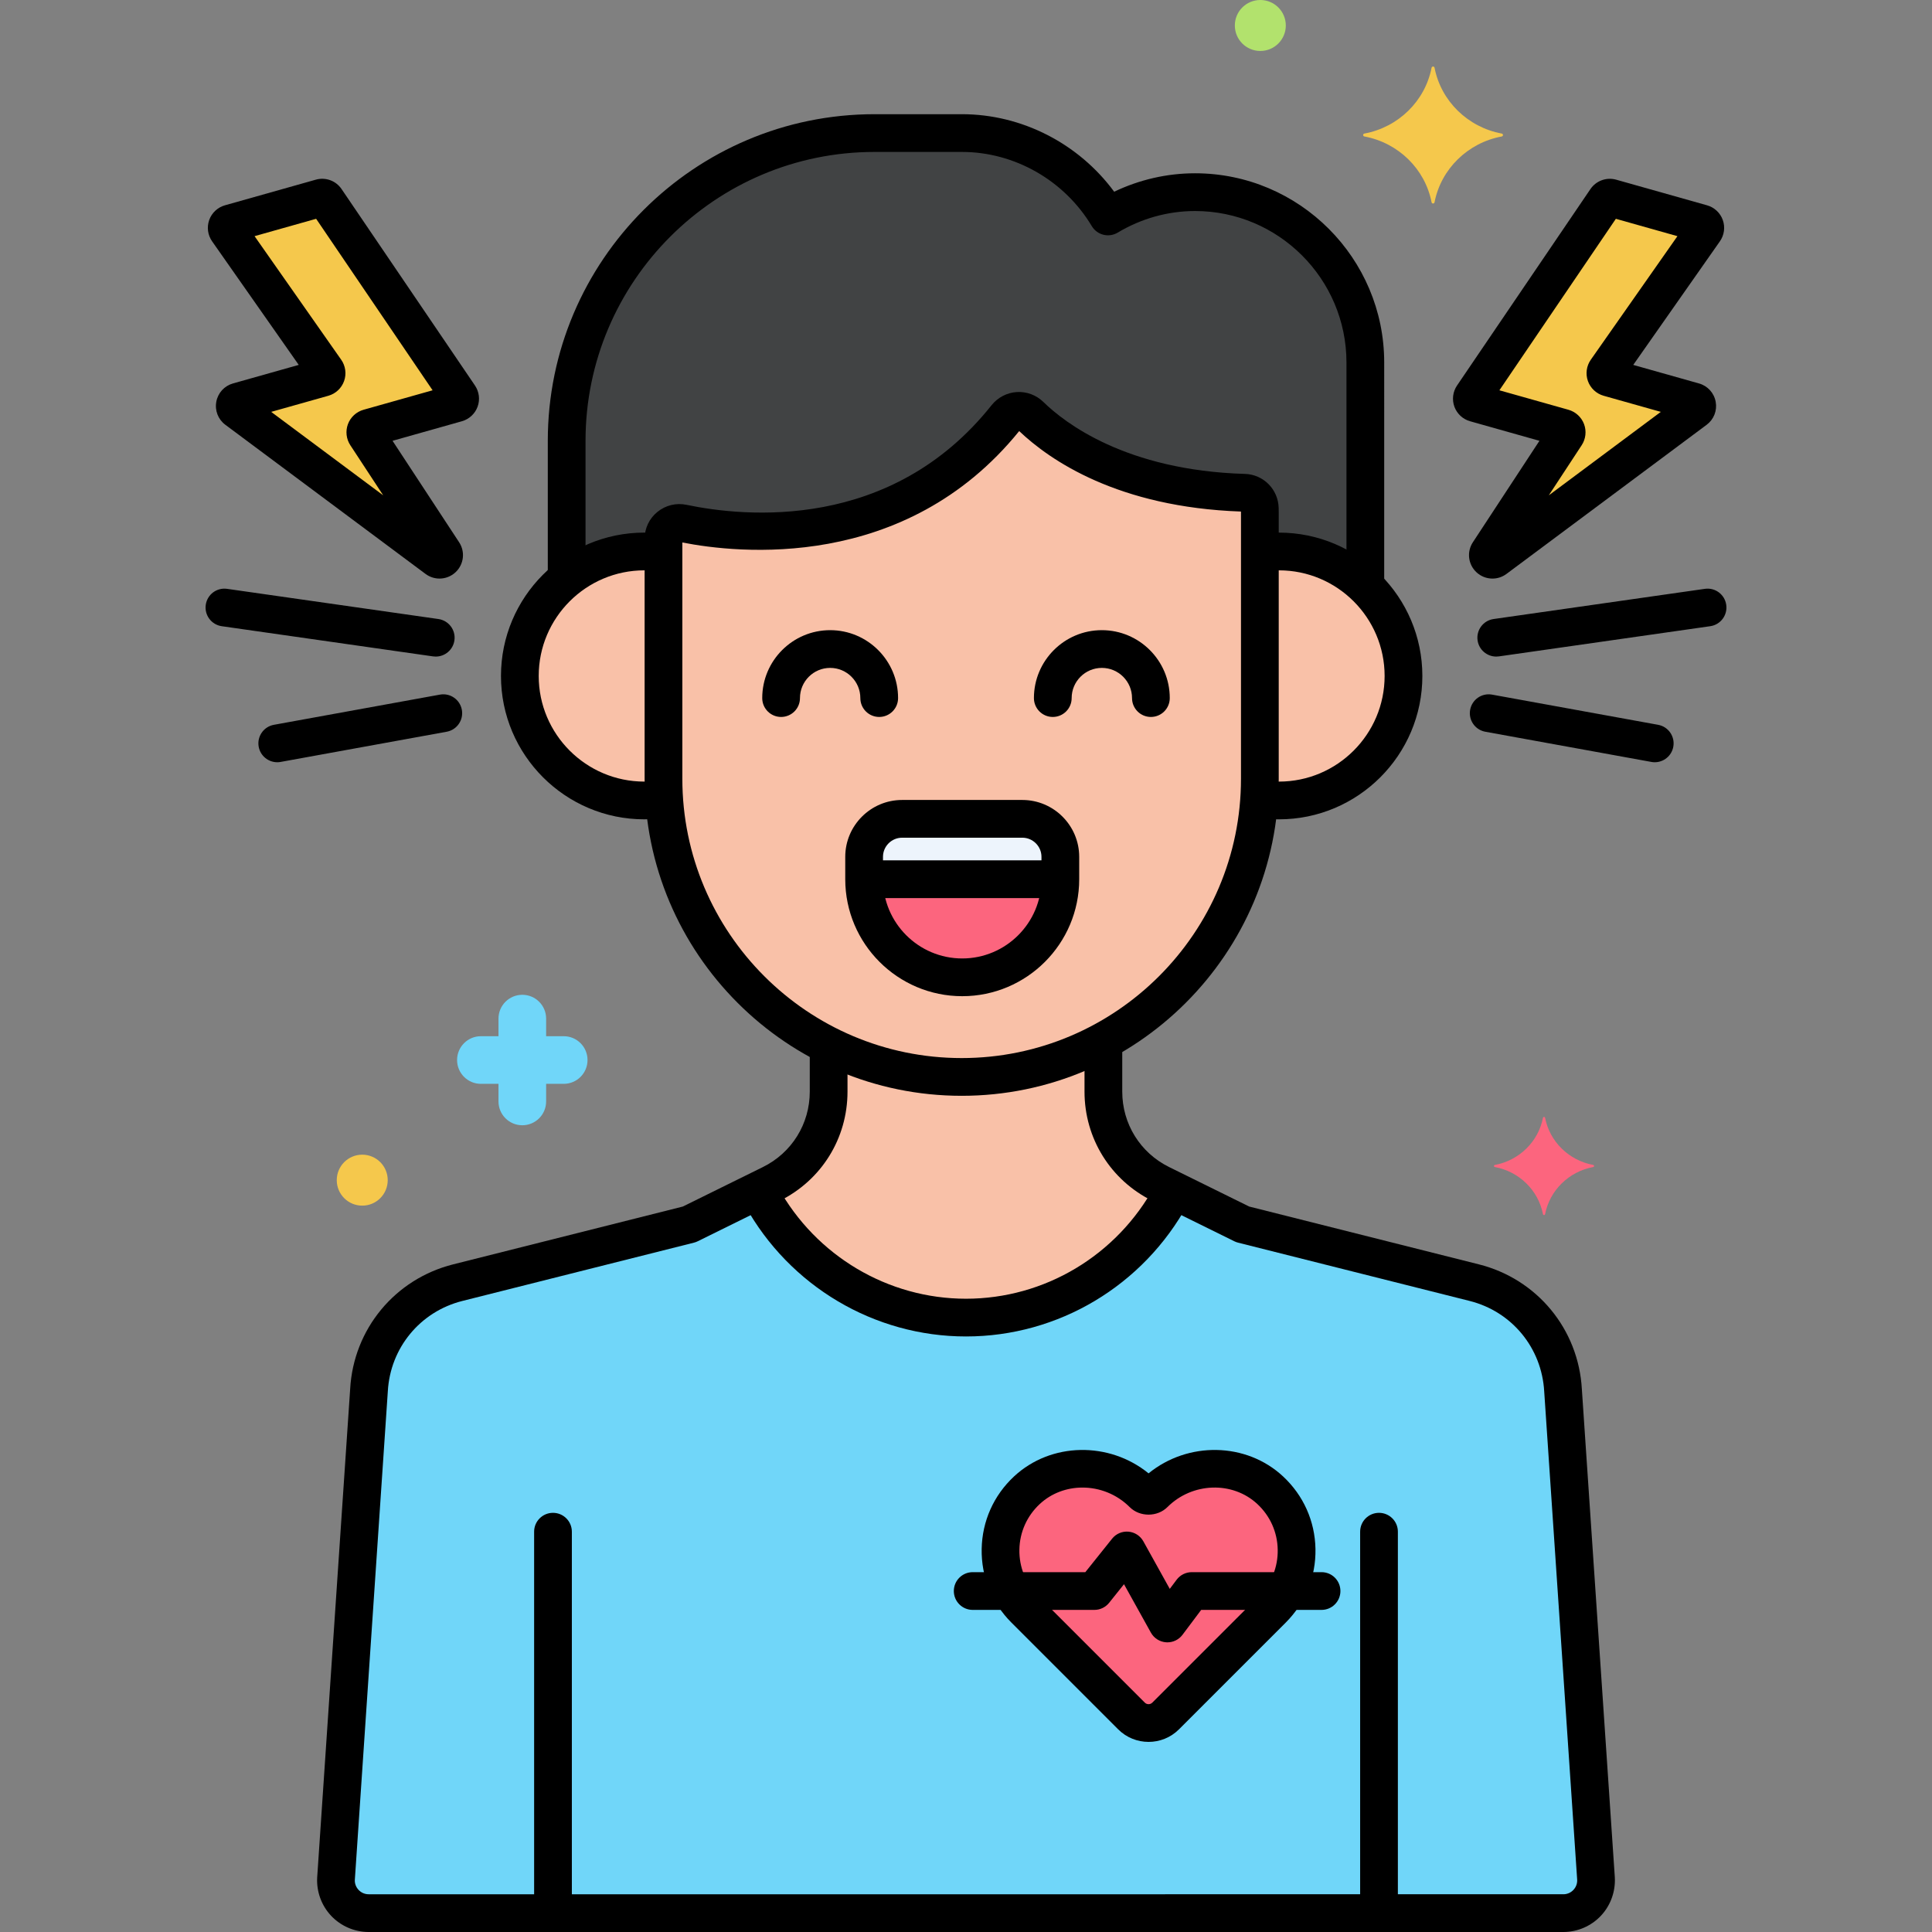 <?xml version="1.0" encoding="UTF-8"?> <!-- Generator: Adobe Illustrator 24.0.0, SVG Export Plug-In . SVG Version: 6.00 Build 0) --> <svg xmlns="http://www.w3.org/2000/svg" xmlns:xlink="http://www.w3.org/1999/xlink" x="0px" y="0px" viewBox="0 0 256 256" style="enable-background:new 0 0 256 256;" xml:space="preserve"><rect x="0" y="0" width="256" height="256" fill="#808080" stroke="none"/> <style type="text/css"> .st0{fill:#F98FA6;} .st1{fill:#FC657E;} .st2{fill:#DAE6F1;} .st3{fill:#5290DB;} .st4{fill:#FCDD86;} .st5{fill:#F5C84C;} .st6{fill:#87D147;} .st7{fill:#70D6F9;} .st8{fill:#EDF4FC;} .st9{fill:#9BE5F9;} .st10{fill:#B2E26D;} .st11{fill:#F9C1A8;} .st12{fill:#414344;} .st13{fill:#E1FBFF;} .st14{fill:#FFE3EC;} .st15{fill:#FCBECF;} .st16{fill:#EF4460;} .st17{fill:#80C2F9;} .st18{fill:#3A70BF;} .st19{fill:#FCA265;} .st20{fill:#5B5D60;} .st21{fill:#818182;} .st22{fill:#C7D7E5;} .st23{fill:#F9D0B4;} .st24{fill:#AA6F59;} .st25{fill:#D1856D;} .st26{fill:#FCC29A;} .st27{fill:#29589F;} .st28{fill:#F7B386;} .st29{fill:#FC8C48;} .st30{fill:#FFF0CC;} .st31{fill:#57AF12;} .st32{fill:#3CAADC;} .st33{fill:#EDB311;} .st34{fill:#231F20;} </style> <g id="Layer_1"> </g> <g id="Layer_2"> </g> <g id="Layer_3"> </g> <g id="Layer_4"> </g> <g id="Layer_5"> </g> <g id="Layer_6"> </g> <g id="Layer_7"> </g> <g id="Layer_8"> </g> <g id="Layer_9"> </g> <g id="Layer_10"> </g> <g id="Layer_11"> </g> <g id="Layer_12"> </g> <g id="Layer_13"> </g> <g id="Layer_14"> </g> <g id="Layer_15"> </g> <g id="Layer_16"> </g> <g id="Layer_17"> </g> <g id="Layer_18"> </g> <g id="Layer_19"> <g> <g> <g> <path class="st5" d="M225.849,30.542c0.24-0.342,0.07-0.818-0.332-0.931l-12.044-3.396c-0.251-0.071-0.519,0.027-0.666,0.243 l-17.675,26.028c-0.232,0.342-0.061,0.811,0.337,0.923l11.682,3.294c0.394,0.111,0.567,0.573,0.342,0.915l-10.24,15.606 c-0.372,0.566,0.325,1.223,0.869,0.818l26.524-19.76c0.403-0.3,0.286-0.933-0.198-1.069l-11.28-3.18 c-0.402-0.113-0.571-0.589-0.332-0.931L225.849,30.542z"></path> </g> </g> <g> <g> <path class="st5" d="M60.867,52.485L43.192,26.458c-0.146-0.216-0.415-0.313-0.666-0.243l-12.044,3.396 c-0.402,0.113-0.571,0.589-0.332,0.931l13.013,18.56c0.24,0.342,0.07,0.818-0.332,0.931l-11.28,3.18 c-0.484,0.136-0.601,0.769-0.198,1.069l26.524,19.76c0.543,0.405,1.24-0.252,0.868-0.818l-10.24-15.606 c-0.225-0.342-0.052-0.804,0.342-0.915l11.682-3.294C60.929,53.297,61.1,52.828,60.867,52.485z"></path> </g> </g> <g> <g> <path class="st11" d="M166.931,67.372c-0.022-1.121-0.919-2.044-2.04-2.077c-16.414-0.481-25.063-6.987-28.386-10.244 c-0.907-0.889-2.372-0.796-3.162,0.199c-14.431,18.148-35.721,15.587-42.879,14.089c-1.301-0.272-2.549,0.708-2.55,2.037v31.811 c0,21.731,17.78,39.511,39.511,39.511h0c21.731,0,39.512-17.78,39.512-39.511V67.99 C166.937,67.783,166.935,67.577,166.931,67.372z"></path> </g> </g> <g> <g> <path class="st1" d="M135.464,108.5h-15.927c-2.77,0-5.036,2.266-5.036,5.036v2.964c0,7.15,5.85,13,13,13s13-5.85,13-13v-2.964 C140.5,110.766,138.234,108.5,135.464,108.5z"></path> </g> </g> <g> <g> <path class="st8" d="M135.464,108.5h-15.927c-2.77,0-5.036,2.266-5.036,5.036v2.964h26v-2.964 C140.5,110.766,138.234,108.5,135.464,108.5z"></path> </g> </g> <g> <g> <path class="st12" d="M158.344,25.461c-4.21,0-8.147,1.19-11.529,3.218c-3.952-6.594-11.15-11.047-19.355-11.047h-11.59 c-22.431,0-40.784,18.353-40.784,40.784v18.274c2.822-2.258,6.397-3.617,10.293-3.617c0.863,0,1.708,0.073,2.535,0.201v-1.899 c0.001-1.329,1.249-2.309,2.55-2.037c7.158,1.498,28.447,4.059,42.879-14.089c0.791-0.994,2.255-1.088,3.162-0.199 c3.323,3.258,11.972,9.763,28.386,10.244c1.12,0.033,2.018,0.956,2.04,2.077c0.004,0.206,0.006,0.411,0.006,0.618v5.285 c0.827-0.128,1.672-0.201,2.535-0.201c4.447,0,8.475,1.768,11.442,4.629V48.031C180.914,35.617,170.758,25.461,158.344,25.461z"></path> </g> </g> <g> <g> <path class="st11" d="M169.472,73.074c-0.863,0-1.708,0.073-2.535,0.201v29.912c0,0.891-0.041,1.773-0.1,2.65 c0.86,0.138,1.736,0.23,2.635,0.23c9.111,0,16.496-7.386,16.496-16.496C185.969,80.459,178.583,73.074,169.472,73.074z"></path> </g> </g> <g> <g> <path class="st11" d="M87.914,103.187V73.275c-0.827-0.128-1.672-0.201-2.535-0.201c-9.111,0-16.496,7.386-16.496,16.496 c0,9.111,7.386,16.496,16.496,16.496c0.899,0,1.775-0.092,2.635-0.23v-0.001C87.955,104.959,87.914,104.077,87.914,103.187z"></path> </g> </g> <g> <g> <path class="st7" d="M207.109,184.212c-0.38-6.813-5.145-12.588-11.762-14.253l-30.685-7.724l-10.845-5.347 c-4.661-2.299-7.613-7.045-7.613-12.242v-6.726c-5.594,3.045-11.993,4.779-18.777,4.779h0c-6.326,0-12.313-1.516-17.628-4.188 v6.135c0,5.197-2.952,9.944-7.613,12.242l-10.845,5.347l-30.685,7.724c-6.617,1.666-11.383,7.441-11.762,14.253l-4.369,64.713 c-0.138,2.485,1.839,4.576,4.328,4.576h158.299c2.489,0,4.466-2.091,4.328-4.576L207.109,184.212z"></path> </g> </g> <g> <g> <path class="st11" d="M153.816,156.887c-4.661-2.299-7.613-7.045-7.613-12.242v-6.726c-5.594,3.045-11.993,4.779-18.777,4.779h0 c-6.326,0-12.313-1.516-17.628-4.188v6.135c0,5.197-2.952,9.944-7.613,12.242l-1.703,0.84 c5.147,9.986,15.566,16.861,27.52,16.861c11.954,0,22.373-6.875,27.52-16.861L153.816,156.887z"></path> </g> </g> <g> <g> <g> <path d="M169.43,67.322c-0.049-2.466-2.011-4.454-4.466-4.526c-15.804-0.463-23.943-6.82-26.709-9.531 c-0.937-0.918-2.226-1.399-3.527-1.316c-1.308,0.081-2.525,0.718-3.343,1.746l0.001-0.001 c-13.325,16.757-32.701,14.81-40.409,13.199c-1.374-0.289-2.78,0.055-3.868,0.938c-1.075,0.874-1.693,2.165-1.694,3.573v31.784 c0,23.166,18.847,42.012,42.012,42.012s42.011-18.846,42.011-42.012V67.99C169.437,67.767,169.435,67.545,169.43,67.322z M164.437,103.187c0,20.408-16.603,37.012-37.011,37.012s-37.012-16.604-37.012-37.012V71.88 c7.226,1.428,29.494,3.942,44.634-14.761c4.076,3.878,13.098,10.093,29.388,10.663c0.001,0.069,0.001,0.139,0.001,0.208 V103.187z"></path> </g> </g> </g> <g> <g> <path d="M158.345,22.961c-3.695,0-7.355,0.839-10.711,2.443c-4.708-6.389-12.238-10.272-20.174-10.272h-11.59 c-23.867,0-43.284,19.417-43.284,43.284v17.605c0,1.381,1.119,2.5,2.5,2.5s2.5-1.119,2.5-2.5V58.417 c0-21.11,17.174-38.284,38.284-38.284h11.59c6.981,0,13.576,3.768,17.21,9.832c0.341,0.569,0.894,0.979,1.537,1.14 c0.642,0.16,1.324,0.06,1.893-0.281c3.123-1.873,6.666-2.862,10.245-2.862c11.066,0,20.069,9.003,20.069,20.07v29.063 c0,1.381,1.119,2.5,2.5,2.5s2.5-1.119,2.5-2.5V48.031C183.414,34.207,172.168,22.961,158.345,22.961z"></path> </g> </g> <g> <g> <path d="M182.726,200.458c-1.381,0-2.5,1.119-2.5,2.5v49.523c0,1.381,1.119,2.5,2.5,2.5s2.5-1.119,2.5-2.5v-49.523 C185.226,201.577,184.106,200.458,182.726,200.458z"></path> </g> </g> <g> <g> <path d="M73.274,200.458c-1.381,0-2.5,1.119-2.5,2.5v49.523c0,1.381,1.119,2.5,2.5,2.5s2.5-1.119,2.5-2.5v-49.523 C75.774,201.577,74.655,200.458,73.274,200.458z"></path> </g> </g> <g> <g> <path d="M169.473,70.574c-0.589,0-1.193,0.03-1.796,0.088c-1.374,0.134-2.38,1.356-2.246,2.73 c0.134,1.375,1.362,2.381,2.73,2.246c0.442-0.043,0.884-0.065,1.312-0.065c7.718,0,13.996,6.279,13.996,13.996 c0,7.718-6.278,13.997-13.996,13.997c-0.482,0-0.984-0.032-1.534-0.099c-1.374-0.166-2.617,0.812-2.782,2.182 c-0.165,1.371,0.812,2.616,2.183,2.782c0.751,0.091,1.449,0.135,2.134,0.135c10.475,0,18.996-8.522,18.996-18.997 S179.947,70.574,169.473,70.574z"></path> </g> </g> <g> <g> <path d="M89.557,105.685c-0.155-1.372-1.385-2.354-2.766-2.203c-0.501,0.057-0.963,0.084-1.412,0.084 c-7.718,0-13.997-6.279-13.997-13.997c0-7.717,6.279-13.996,13.997-13.996c0.406,0,0.809,0.019,1.206,0.055 c1.375,0.125,2.592-0.888,2.716-2.263c0.125-1.375-0.888-2.591-2.263-2.716c-0.553-0.05-1.111-0.076-1.659-0.076 c-10.475,0-18.997,8.521-18.997,18.996s8.522,18.997,18.997,18.997c0.639,0,1.285-0.038,1.975-0.116 C88.726,108.295,89.712,107.057,89.557,105.685z"></path> </g> </g> <g> <g> <path d="M213.972,248.756l-4.367-64.683c-0.442-7.949-5.927-14.595-13.647-16.539l-30.429-7.659l-10.606-5.23 c-3.836-1.891-6.219-5.723-6.219-10v-6.02c0-1.381-1.119-2.5-2.5-2.5s-2.5,1.119-2.5,2.5v6.02 c0,6.195,3.451,11.746,9.008,14.484l10.845,5.348c0.158,0.078,0.324,0.139,0.495,0.182l30.686,7.724 c5.587,1.406,9.556,6.216,9.878,11.997l4.367,64.684c0.028,0.508-0.148,0.992-0.499,1.362c-0.35,0.37-0.823,0.574-1.333,0.574 H48.851c-0.51,0-0.983-0.204-1.333-0.574c-0.351-0.37-0.527-0.854-0.501-1.333l4.371-64.742 c0.32-5.752,4.289-10.562,9.876-11.968l30.686-7.724c0.171-0.043,0.337-0.104,0.495-0.182l10.845-5.348 c5.557-2.739,9.008-8.289,9.008-14.484v-5.354c0-1.381-1.119-2.5-2.5-2.5s-2.5,1.119-2.5,2.5v5.354 c0,4.277-2.383,8.109-6.219,10l-10.606,5.23l-30.429,7.659c-7.721,1.943-13.205,8.59-13.646,16.509l-4.371,64.742 c-0.104,1.867,0.573,3.717,1.858,5.076C45.17,255.221,46.98,256,48.851,256h158.299c1.87,0,3.681-0.779,4.966-2.139 C213.4,252.502,214.078,250.652,213.972,248.756z"></path> </g> </g> <g> <g> <path d="M156.386,156.153c-1.212-0.659-2.73-0.213-3.391,1c-5.017,9.212-14.594,14.935-24.995,14.935 c-10.331,0-19.877-5.666-24.913-14.786c-0.668-1.209-2.188-1.646-3.396-0.98c-1.209,0.667-1.647,2.188-0.98,3.397 c5.916,10.714,17.14,17.369,29.29,17.369c12.233,0,23.493-6.723,29.386-17.544C158.046,158.332,157.599,156.813,156.386,156.153 z"></path> </g> </g> <g> <g> <g> <path d="M135.464,106h-15.928c-4.155,0-7.536,3.381-7.536,7.537v2.963c0,8.547,6.953,15.5,15.5,15.5s15.5-6.953,15.5-15.5 v-2.963C143,109.381,139.619,106,135.464,106z M138,116.5c0,5.79-4.71,10.5-10.5,10.5s-10.5-4.71-10.5-10.5v-2.963 c0-1.399,1.138-2.537,2.536-2.537h15.928c1.398,0,2.536,1.138,2.536,2.537V116.5z"></path> </g> </g> </g> <g> <g> <path d="M139.875,114h-24.792c-1.381,0-2.5,1.119-2.5,2.5s1.119,2.5,2.5,2.5h24.792c1.381,0,2.5-1.119,2.5-2.5 S141.256,114,139.875,114z"></path> </g> </g> <g> <g> <path d="M110,83.5c-4.963,0-9,4.038-9,9c0,1.381,1.119,2.5,2.5,2.5s2.5-1.119,2.5-2.5c0-2.206,1.794-4,4-4s4,1.794,4,4 c0,1.381,1.119,2.5,2.5,2.5s2.5-1.119,2.5-2.5C119,87.538,114.963,83.5,110,83.5z"></path> </g> </g> <g> <g> <path d="M146,83.5c-4.963,0-9,4.038-9,9c0,1.381,1.119,2.5,2.5,2.5s2.5-1.119,2.5-2.5c0-2.206,1.794-4,4-4s4,1.794,4,4 c0,1.381,1.119,2.5,2.5,2.5s2.5-1.119,2.5-2.5C155,87.538,150.963,83.5,146,83.5z"></path> </g> </g> <g> <g> <path d="M228.736,80.146c-0.195-1.366-1.452-2.317-2.828-2.122l-28,4c-1.367,0.195-2.316,1.462-2.121,2.829 c0.178,1.247,1.247,2.147,2.472,2.147c0.117,0,0.236-0.008,0.356-0.025l28-4C227.982,82.78,228.932,81.513,228.736,80.146z"></path> </g> </g> <g> <g> <path d="M219.709,96.041l-22-4c-1.361-0.249-2.66,0.654-2.907,2.012s0.654,2.66,2.013,2.907l22,4 c0.151,0.028,0.302,0.041,0.45,0.041c1.185,0,2.237-0.846,2.457-2.053C221.969,97.589,221.067,96.287,219.709,96.041z"></path> </g> </g> <g> <g> <g> <path d="M228.278,29.151c-0.337-0.946-1.115-1.673-2.082-1.946l-12.044-3.396c-1.286-0.361-2.657,0.136-3.412,1.245 l-17.676,26.028c-0.56,0.824-0.689,1.875-0.348,2.811c0.342,0.935,1.118,1.654,2.074,1.923l9.194,2.592l-8.823,13.447 c-0.827,1.262-0.63,2.929,0.468,3.963c0.596,0.561,1.361,0.846,2.13,0.846c0.649,0,1.301-0.204,1.855-0.616l26.523-19.76 c0.956-0.712,1.416-1.883,1.199-3.055c-0.217-1.173-1.064-2.102-2.211-2.425l-8.711-2.456l11.48-16.375 c0,0,0.001-0.001,0.001-0.001C228.474,31.153,228.616,30.097,228.278,29.151z M210.788,47.668 c-0.576,0.823-0.719,1.878-0.381,2.824c0.337,0.946,1.115,1.674,2.082,1.947l7.578,2.136l-14.844,11.059l4.359-6.645 c0.541-0.824,0.658-1.867,0.313-2.79s-1.116-1.634-2.066-1.903l-9.152-2.58l15.432-22.724l8.16,2.301L210.788,47.668z"></path> </g> </g> </g> <g> <g> <g> <path d="M62.936,51.081L45.26,25.053c-0.001-0.001-0.001-0.001-0.001-0.002c-0.752-1.106-2.121-1.608-3.411-1.243 l-12.044,3.396c-0.967,0.272-1.745,1-2.082,1.946c-0.338,0.946-0.195,2.002,0.382,2.826l11.48,16.375l-8.71,2.456 c-1.147,0.323-1.995,1.252-2.212,2.425c-0.217,1.172,0.243,2.343,1.199,3.055l26.524,19.761 c0.554,0.413,1.205,0.616,1.854,0.616c0.769,0,1.534-0.285,2.13-0.846c1.098-1.035,1.295-2.701,0.467-3.965l-8.822-13.445 l9.191-2.591c0.959-0.27,1.735-0.989,2.077-1.924C63.625,52.956,63.495,51.905,62.936,51.081z M48.168,54.296 c-0.948,0.269-1.72,0.979-2.064,1.903s-0.228,1.966,0.313,2.79l4.359,6.645L35.933,54.575l7.578-2.136 c0.967-0.273,1.745-1,2.082-1.947c0.338-0.946,0.195-2.001-0.382-2.826L33.73,31.292l8.16-2.301l15.432,22.724L48.168,54.296z"></path> </g> </g> </g> <g> <g> <path d="M58.092,82.025l-28-4c-1.378-0.196-2.634,0.755-2.828,2.122c-0.195,1.367,0.754,2.633,2.121,2.829l28,4 C57.505,86.992,57.624,87,57.741,87c1.225,0,2.294-0.9,2.472-2.147C60.408,83.487,59.459,82.22,58.092,82.025z"></path> </g> </g> <g> <g> <path d="M61.198,94.053c-0.247-1.358-1.549-2.261-2.907-2.012l-22,4c-1.358,0.247-2.26,1.548-2.013,2.907 c0.22,1.207,1.272,2.053,2.457,2.053c0.148,0,0.299-0.013,0.45-0.041l22-4C60.544,96.713,61.445,95.411,61.198,94.053z"></path> </g> </g> <g> <g> <path class="st1" d="M168.311,197.464c-4.345-4.047-11.187-3.736-15.386,0.463c-0.406,0.406-1.065,0.406-1.471,0 c-4.199-4.199-11.04-4.51-15.386-0.463c-4.562,4.249-4.658,11.395-0.287,15.765l14.146,14.146c1.25,1.25,3.276,1.25,4.526,0 l14.146-14.146C172.969,208.859,172.873,201.713,168.311,197.464z"></path> </g> </g> <g> <g> <g> <path d="M170.016,195.635c-4.898-4.563-12.624-4.649-17.825-0.408c-5.206-4.242-12.928-4.154-17.826,0.408 c-2.7,2.515-4.223,5.928-4.288,9.61c-0.065,3.684,1.333,7.147,3.938,9.752l14.146,14.146c1.111,1.111,2.571,1.667,4.031,1.667 c1.459,0,2.919-0.556,4.03-1.667l14.146-14.145c2.604-2.604,4.003-6.068,3.938-9.751 C174.239,201.563,172.716,198.15,170.016,195.635z M166.831,211.462l-14.146,14.146c-0.274,0.273-0.719,0.272-0.991,0 l-14.146-14.146c-1.636-1.637-2.515-3.813-2.474-6.128c0.041-2.313,0.999-4.458,2.697-6.04 c1.568-1.461,3.604-2.184,5.662-2.184c2.255,0,4.536,0.868,6.252,2.584c1.338,1.339,3.669,1.337,5.007,0 c3.283-3.283,8.627-3.463,11.914-0.401c1.698,1.582,2.656,3.727,2.697,6.041C169.346,207.649,168.468,209.825,166.831,211.462z "></path> </g> </g> </g> <g> <g> <path d="M175.112,208.319h-17.2c-0.787,0-1.528,0.371-2,1l-0.911,1.215l-3.503-6.305c-0.405-0.728-1.146-1.207-1.977-1.277 c-0.83-0.072-1.642,0.279-2.161,0.93l-3.549,4.437h-14.924c-1.381,0-2.5,1.119-2.5,2.5s1.119,2.5,2.5,2.5h16.125 c0.76,0,1.478-0.345,1.952-0.938l1.972-2.465l3.565,6.417c0.411,0.74,1.17,1.222,2.016,1.28c0.057,0.004,0.113,0.006,0.17,0.006 c0.783,0,1.526-0.368,2-1l2.475-3.3h15.95c1.381,0,2.5-1.119,2.5-2.5S176.493,208.319,175.112,208.319z"></path> </g> </g> <g> <g> <path class="st5" d="M198.983,17.697c-4.498-0.838-8.043-4.31-8.898-8.716c-0.043-0.221-0.352-0.221-0.395,0 c-0.855,4.406-4.4,7.879-8.898,8.716c-0.226,0.042-0.226,0.345,0,0.387c4.498,0.838,8.042,4.31,8.898,8.717 c0.043,0.221,0.352,0.221,0.395,0c0.855-4.406,4.4-7.879,8.898-8.717C199.208,18.042,199.208,17.739,198.983,17.697z"></path> </g> </g> <g> <g> <path class="st1" d="M211.106,154.361c-3.221-0.6-5.76-3.087-6.372-6.243c-0.031-0.158-0.252-0.158-0.283,0 c-0.612,3.156-3.151,5.643-6.372,6.243c-0.162,0.03-0.162,0.247,0,0.277c3.221,0.6,5.76,3.087,6.372,6.243 c0.031,0.159,0.252,0.159,0.283,0c0.612-3.156,3.151-5.643,6.372-6.243C211.268,154.608,211.268,154.392,211.106,154.361z"></path> </g> </g> <g> <g> <path class="st7" d="M74.694,137.302h-2.329v-2.33c0-1.744-1.413-3.157-3.157-3.157c-1.744,0-3.157,1.413-3.157,3.157v2.33 h-2.33c-1.744,0-3.157,1.413-3.157,3.157s1.413,3.157,3.157,3.157h2.33v2.33c0,1.744,1.413,3.157,3.157,3.157 c1.744,0,3.157-1.413,3.157-3.157v-2.33h2.329c1.744,0,3.157-1.413,3.157-3.157S76.438,137.302,74.694,137.302z"></path> </g> </g> <g> <g> <circle class="st10" cx="166.999" cy="3.377" r="3.377"></circle> </g> </g> <g> <g> <circle class="st5" cx="47.999" cy="156.377" r="3.377"></circle> </g> </g> </g> </g> <g id="Layer_20"> </g> <g id="Layer_21"> </g> <g id="Layer_22"> </g> <g id="Layer_23"> </g> <g id="Layer_24"> </g> <g id="Layer_25"> </g> <g id="Layer_26"> </g> <g id="Layer_27"> </g> <g id="Layer_28"> </g> <g id="Layer_29"> </g> <g id="Layer_30"> </g> <g id="Layer_31"> </g> <g id="Layer_32"> </g> <g id="Layer_33"> </g> <g id="Layer_34"> </g> <g id="Layer_35"> </g> <g id="Layer_36"> </g> <g id="Layer_37"> </g> <g id="Layer_38"> </g> <g id="Layer_39"> </g> <g id="Layer_40"> </g> <g id="Layer_41"> </g> <g id="Layer_42"> </g> <g id="Layer_43"> </g> <g id="Layer_44"> </g> <g id="Layer_45"> </g> <g id="Layer_46"> </g> <g id="Layer_47"> </g> <g id="Layer_48"> </g> <g id="Layer_49"> </g> <g id="Layer_50"> </g> <g id="Layer_51"> </g> <g id="Layer_52"> </g> <g id="Layer_53"> </g> <g id="Layer_54"> </g> <g id="Layer_55"> </g> <g id="Layer_56"> </g> <g id="Layer_57"> </g> <g id="Layer_58"> </g> <g id="Layer_59"> </g> <g id="Layer_60"> </g> <g id="Layer_61"> </g> <g id="Layer_62"> </g> <g id="Layer_63"> </g> <g id="Layer_64"> </g> <g id="Layer_65"> </g> <g id="Layer_66"> </g> <g id="Layer_67"> </g> <g id="Layer_68"> </g> <g id="Layer_69"> </g> <g id="Layer_70"> </g> <g id="Layer_71"> </g> <g id="Layer_72"> </g> <g id="Layer_73"> </g> <g id="Layer_74"> </g> <g id="Layer_75"> </g> <g id="Layer_76"> </g> <g id="Layer_77"> </g> <g id="Layer_78"> </g> <g id="Layer_79"> </g> <g id="Layer_80"> </g> <g id="Layer_81"> </g> <g id="Layer_82"> </g> <g id="Layer_83"> </g> <g id="Layer_84"> </g> <g id="Layer_85"> </g> </svg> 